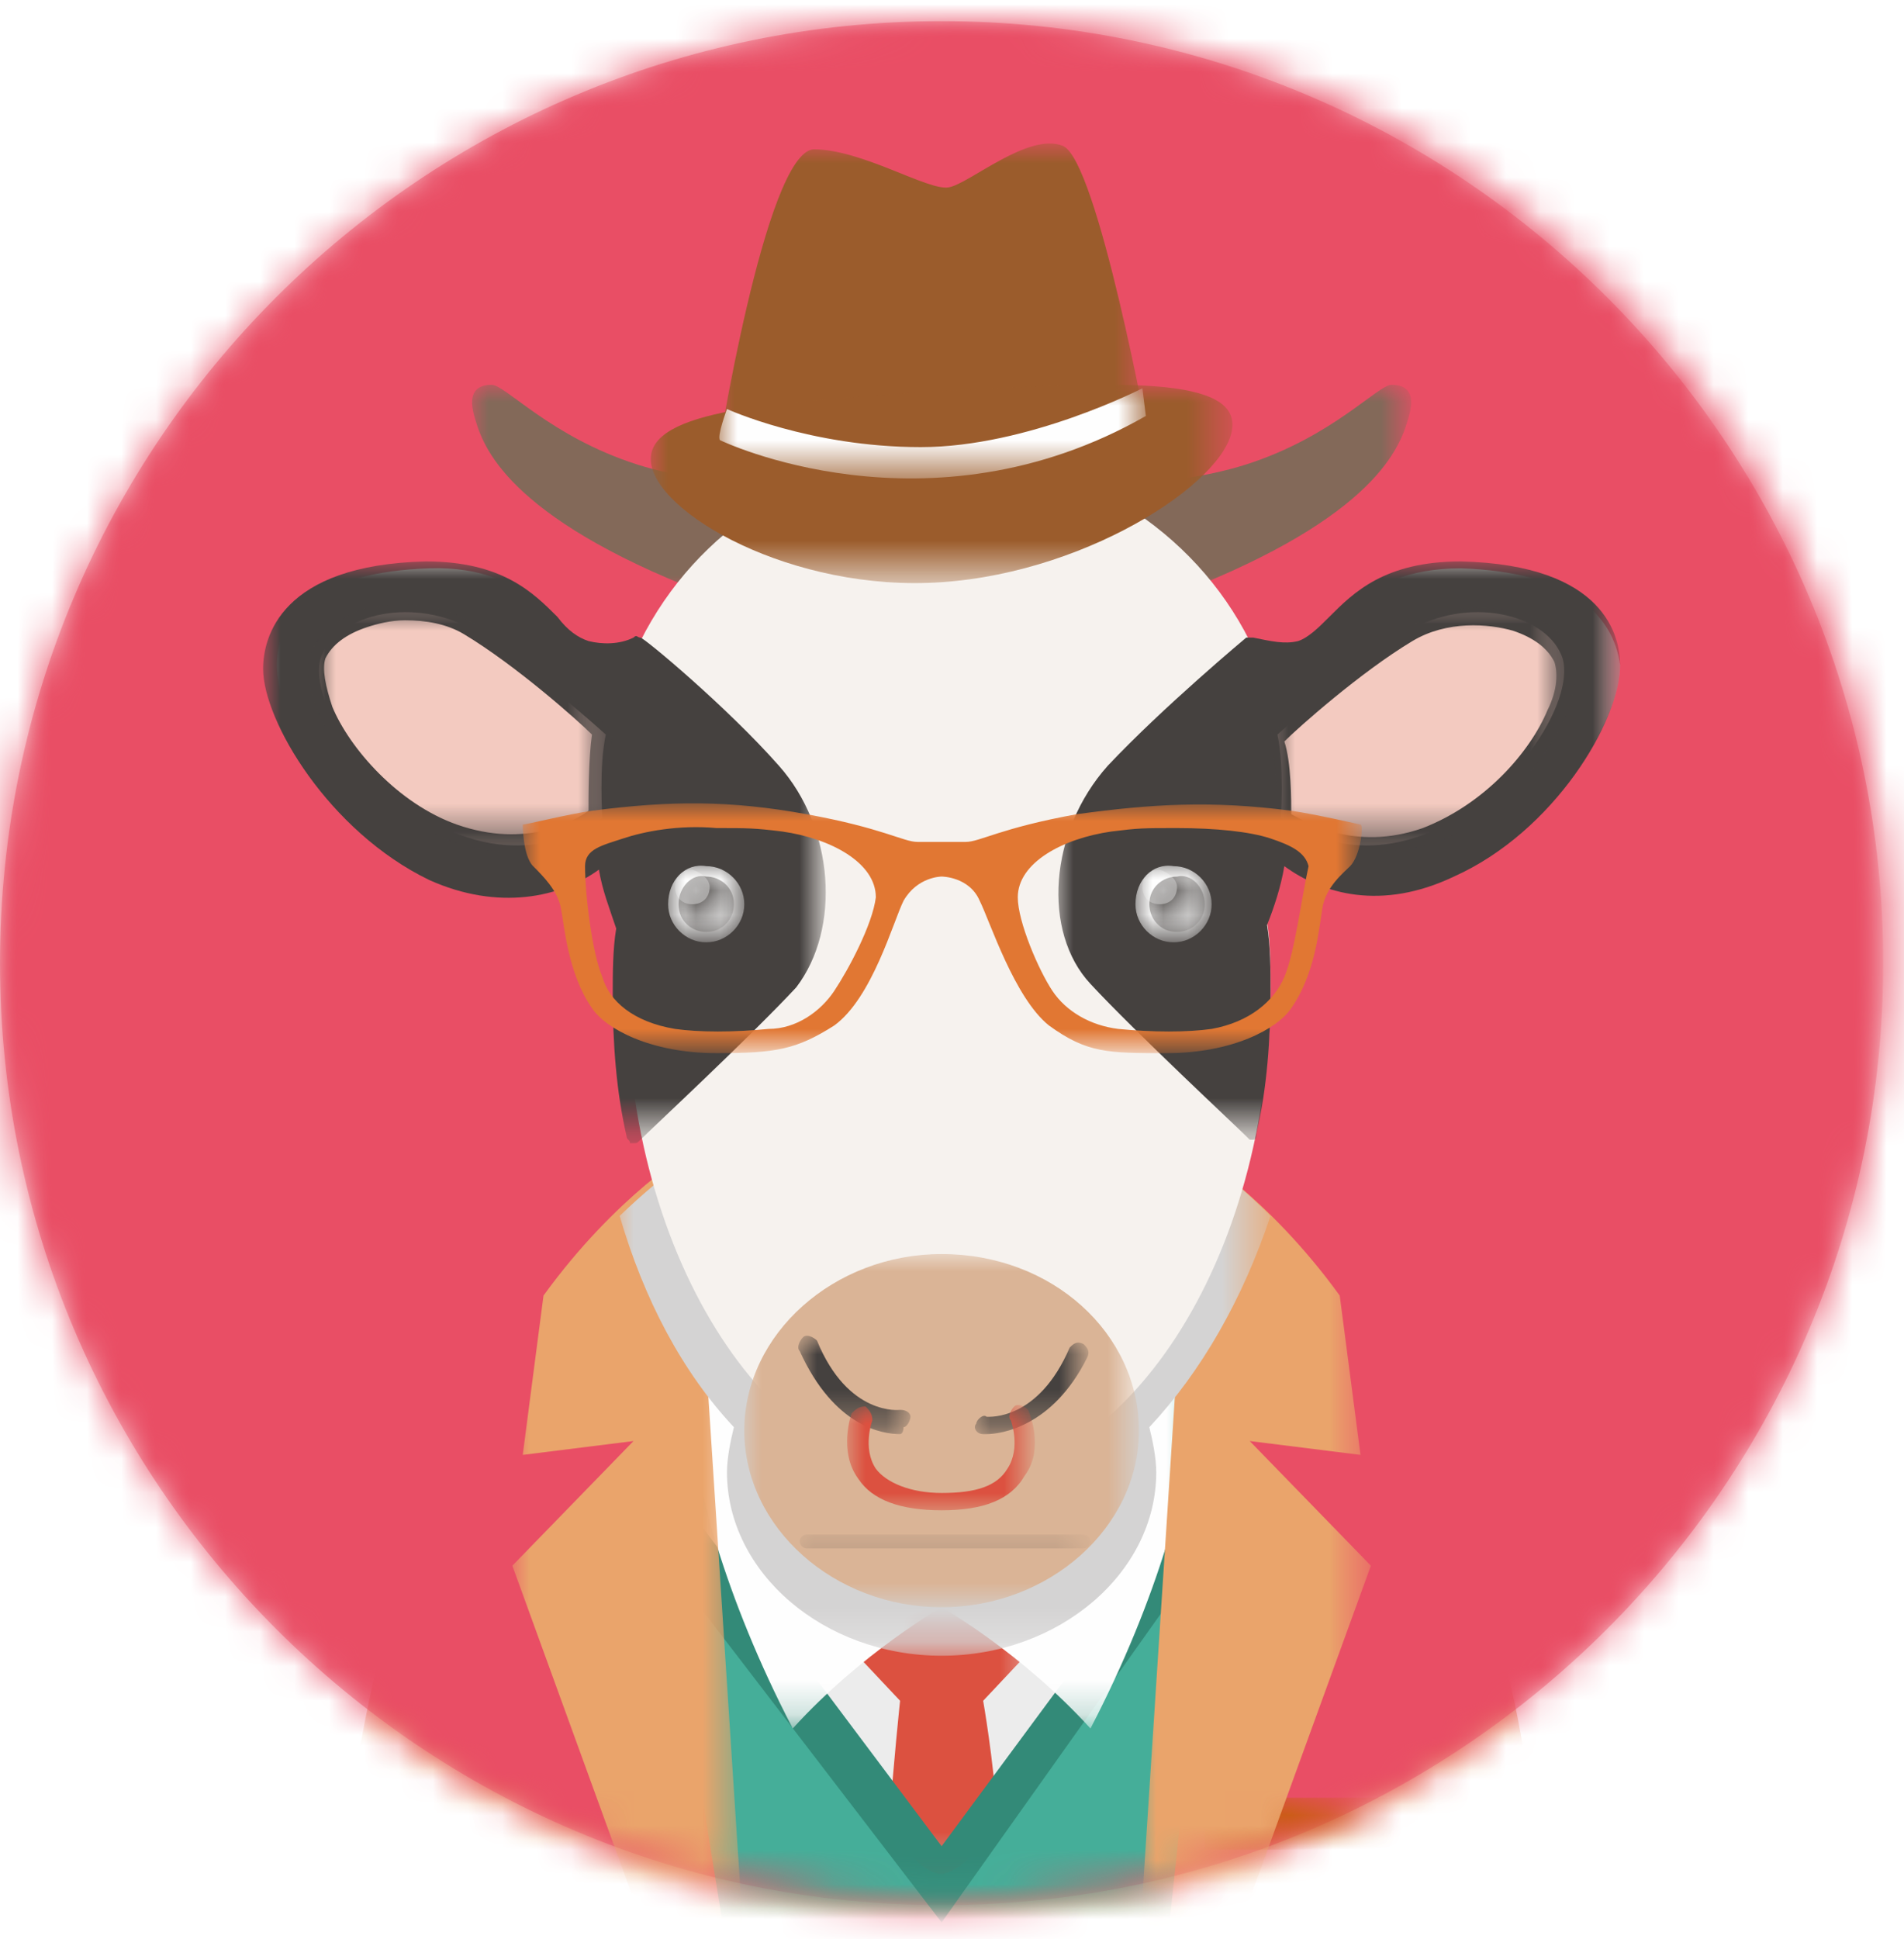 <?xml version="1.0" encoding="utf-8"?>
<!-- Generator: Adobe Illustrator 26.0.1, SVG Export Plug-In . SVG Version: 6.00 Build 0)  -->
<svg version="1.1" id="Layer_1" xmlns="http://www.w3.org/2000/svg" xmlns:xlink="http://www.w3.org/1999/xlink" x="0px" y="0px"
	 viewBox="0 0 55 56" style="enable-background:new 0 0 55 56;" xml:space="preserve">
<style type="text/css">
	.st0{filter:url(#Adobe_OpacityMaskFilter);}
	.st1{fill-rule:evenodd;clip-rule:evenodd;fill:#FFFFFF;}
	.st2{mask:url(#mask-2_00000154395457191204528850000014495009158795879593_);fill-rule:evenodd;clip-rule:evenodd;fill:#E17733;}
	.st3{filter:url(#Adobe_OpacityMaskFilter_00000170239419900776930230000008540991950934594437_);}
	.st4{mask:url(#mask-4_00000170258272705635997520000018102132073046628762_);fill-rule:evenodd;clip-rule:evenodd;fill:#E94E65;}
	.st5{filter:url(#Adobe_OpacityMaskFilter_00000149366196919313804280000004132720884201966269_);}
	.st6{mask:url(#mask-8_00000070092894655487591400000008520686392648236189_);fill-rule:evenodd;clip-rule:evenodd;fill:#E94E65;}
	.st7{filter:url(#Adobe_OpacityMaskFilter_00000176748965230305340330000012015263500177644212_);}
	.st8{mask:url(#mask-10_00000083051304048703386390000011746174564618116253_);fill-rule:evenodd;clip-rule:evenodd;fill:#CB5C17;}
	.st9{filter:url(#Adobe_OpacityMaskFilter_00000110454728464270362960000001646810834386521474_);}
	.st10{mask:url(#mask-10_00000071536054377121989470000013977341731685161911_);fill-rule:evenodd;clip-rule:evenodd;fill:#45AE99;}
	.st11{filter:url(#Adobe_OpacityMaskFilter_00000049206570967746738710000003936773297033654713_);}
	.st12{mask:url(#mask-10_00000160152199815344053150000005577045872914703799_);fill-rule:evenodd;clip-rule:evenodd;fill:#ECECEC;}
	.st13{filter:url(#Adobe_OpacityMaskFilter_00000058560459333358073000000005734375229263687814_);}
	.st14{mask:url(#mask-10_00000051356925784841811970000001283129756926490035_);fill-rule:evenodd;clip-rule:evenodd;fill:#DC5140;}
	.st15{filter:url(#Adobe_OpacityMaskFilter_00000167354880900050611930000009064926455410126737_);}
	.st16{mask:url(#mask-10_00000145745337645754110860000012099389511644006563_);fill-rule:evenodd;clip-rule:evenodd;fill:#338A78;}
	.st17{filter:url(#Adobe_OpacityMaskFilter_00000071556013839326586150000011572618889377456042_);}
	.st18{mask:url(#mask-10_00000125601692180564219670000011201930333242143659_);fill-rule:evenodd;clip-rule:evenodd;fill:#FEFEFE;}
	.st19{filter:url(#Adobe_OpacityMaskFilter_00000097469882394864407420000017547996219164212913_);}
	.st20{mask:url(#mask-10_00000139975713390003783230000001647605170338765486_);fill-rule:evenodd;clip-rule:evenodd;fill:#FEFEFE;}
	.st21{filter:url(#Adobe_OpacityMaskFilter_00000139285051243996147390000007043400322583577739_);}
	.st22{mask:url(#mask-10_00000127021718444363641140000018075545278138653331_);fill-rule:evenodd;clip-rule:evenodd;fill:#EAA46B;}
	.st23{filter:url(#Adobe_OpacityMaskFilter_00000003784851836603649630000006643968502182972595_);}
	.st24{mask:url(#mask-10_00000000928098635149507940000016777673033775720099_);fill-rule:evenodd;clip-rule:evenodd;fill:#EAA46B;}
	.st25{filter:url(#Adobe_OpacityMaskFilter_00000173153396940729354500000003864651300158555019_);}
	.st26{mask:url(#mask-10_00000182491748716132568110000015047953884076596621_);fill-rule:evenodd;clip-rule:evenodd;fill:#D4D3D3;}
	.st27{filter:url(#Adobe_OpacityMaskFilter_00000115472701760789908560000017887220960144473732_);}
	.st28{mask:url(#mask-10_00000089565129881034162570000010037267489376268691_);fill-rule:evenodd;clip-rule:evenodd;fill:#836959;}
	.st29{filter:url(#Adobe_OpacityMaskFilter_00000068655633097551444630000017543840265637159841_);}
	.st30{mask:url(#mask-10_00000098915263324596340500000012912785514215842193_);fill-rule:evenodd;clip-rule:evenodd;fill:#836959;}
	.st31{filter:url(#Adobe_OpacityMaskFilter_00000098210513954251019420000007426184649427463343_);}
	.st32{mask:url(#mask-10_00000029727144955800659940000010526005195116774042_);fill-rule:evenodd;clip-rule:evenodd;fill:#F6F2EE;}
	.st33{filter:url(#Adobe_OpacityMaskFilter_00000114772832813102608480000004197330182296471229_);}
	.st34{mask:url(#mask-10_00000089558392355468959520000017561528489682530735_);fill-rule:evenodd;clip-rule:evenodd;fill:#DAB496;}
	.st35{filter:url(#Adobe_OpacityMaskFilter_00000094579122692495249410000011770795059245671049_);}
	.st36{mask:url(#mask-10_00000109743249043871728490000013745486900323542191_);fill-rule:evenodd;clip-rule:evenodd;fill:#45413F;}
	.st37{filter:url(#Adobe_OpacityMaskFilter_00000129905728172743557420000002497806082102002841_);}
	.st38{mask:url(#mask-10_00000103260470399938336450000008557331738132123571_);fill-rule:evenodd;clip-rule:evenodd;fill:#45413F;}
	.st39{filter:url(#Adobe_OpacityMaskFilter_00000090986481778559356870000005749028661028296359_);}
	.st40{mask:url(#mask-10_00000064324348092901517790000016599731751185685921_);fill-rule:evenodd;clip-rule:evenodd;fill:#45413F;}
	.st41{filter:url(#Adobe_OpacityMaskFilter_00000070108765908661448730000007221438804751044248_);}
	.st42{mask:url(#mask-10_00000061432792785896022760000007557094480462550680_);fill-rule:evenodd;clip-rule:evenodd;fill:#45413F;}
	.st43{filter:url(#Adobe_OpacityMaskFilter_00000051348787027187135870000013922326765183683505_);}
	.st44{mask:url(#mask-10_00000012463376875963881270000001804911080152127618_);fill-rule:evenodd;clip-rule:evenodd;fill:#45413F;}
	.st45{filter:url(#Adobe_OpacityMaskFilter_00000059274704644479647460000001335261546096792707_);}
	.st46{mask:url(#mask-10_00000149368249211426250080000017130057186876965273_);fill-rule:evenodd;clip-rule:evenodd;fill:#F3CAC0;}
	.st47{filter:url(#Adobe_OpacityMaskFilter_00000099646452563128550740000004015605472038108308_);}
	.st48{mask:url(#mask-10_00000101815449399568602960000009486274830044202686_);fill-rule:evenodd;clip-rule:evenodd;fill:#45413F;}
	.st49{filter:url(#Adobe_OpacityMaskFilter_00000091717582224651806790000005650451377084006288_);}
	.st50{mask:url(#mask-10_00000140711739347790310480000009729343458621263506_);fill-rule:evenodd;clip-rule:evenodd;fill:#FEFEFE;}
	.st51{filter:url(#Adobe_OpacityMaskFilter_00000121261981818830019630000002383368680125684146_);}
	.st52{mask:url(#mask-10_00000092430625367032016380000000639141000530656163_);fill-rule:evenodd;clip-rule:evenodd;fill:#45413F;}
	.st53{filter:url(#Adobe_OpacityMaskFilter_00000098193043992687103500000007896930844357750703_);}
	.st54{mask:url(#mask-10_00000109735837902886915180000002597746379980867749_);fill-rule:evenodd;clip-rule:evenodd;fill:#FEFEFE;}
	.st55{filter:url(#Adobe_OpacityMaskFilter_00000179618818143775165730000003552345723889763231_);}
	.st56{mask:url(#mask-10_00000135676429643172631570000009175059669620908172_);fill-rule:evenodd;clip-rule:evenodd;fill:#FEFEFE;}
	.st57{filter:url(#Adobe_OpacityMaskFilter_00000130631349235156097820000013402932040253149318_);}
	.st58{mask:url(#mask-10_00000153683348606890677490000004540843197803951752_);fill-rule:evenodd;clip-rule:evenodd;fill:#45413F;}
	.st59{filter:url(#Adobe_OpacityMaskFilter_00000111884550094826281730000009046858924060722108_);}
	.st60{mask:url(#mask-10_00000004535734602296567380000001438700521431148720_);fill-rule:evenodd;clip-rule:evenodd;fill:#FEFEFE;}
	.st61{filter:url(#Adobe_OpacityMaskFilter_00000155841294705022306670000017520189325674723511_);}
	.st62{mask:url(#mask-10_00000091005415234490890510000011410787237139825563_);fill-rule:evenodd;clip-rule:evenodd;fill:#F3CAC0;}
	.st63{filter:url(#Adobe_OpacityMaskFilter_00000141425248522451620630000001679003672984794250_);}
	.st64{mask:url(#mask-10_00000174567840273136148490000012824650307070163597_);fill-rule:evenodd;clip-rule:evenodd;fill:#45413F;}
	.st65{filter:url(#Adobe_OpacityMaskFilter_00000128466456394215938140000013263092174667130524_);}
	.st66{mask:url(#mask-10_00000045616071888429910810000002460682759290067378_);fill-rule:evenodd;clip-rule:evenodd;fill:#DC5140;}
	.st67{filter:url(#Adobe_OpacityMaskFilter_00000025423275837290697590000018356117671077441922_);}
	.st68{mask:url(#mask-10_00000001651818184001590640000001983732857048277665_);fill-rule:evenodd;clip-rule:evenodd;fill:#E17733;}
	.st69{filter:url(#Adobe_OpacityMaskFilter_00000176729166834101370010000013742472637787367852_);}
	.st70{mask:url(#mask-10_00000061468654715016626210000014832211617174941102_);fill-rule:evenodd;clip-rule:evenodd;fill:#9B5C2C;}
	.st71{filter:url(#Adobe_OpacityMaskFilter_00000151527568082297018530000010889006535525417885_);}
	.st72{mask:url(#mask-10_00000031917826465757528930000015874438884996960159_);fill-rule:evenodd;clip-rule:evenodd;fill:#9B5C2C;}
	.st73{filter:url(#Adobe_OpacityMaskFilter_00000009556602391282952490000014106339475434001312_);}
	.st74{mask:url(#mask-10_00000162346666903845989420000001771630882013926819_);fill-rule:evenodd;clip-rule:evenodd;fill:#FEFEFE;}
</style>
<g id="Page-1">
	<g id="Dimbabet-Profile-Menu---Account-setting-1.02" transform="translate(-493, -523)">
		<g id="avatars" transform="translate(493, 332)">
			<g id="Group-1351" transform="translate(0, 42)">
				<g id="cow" transform="translate(0, 149.611)">
					<g id="Group-1086">
						<g id="Clip-1085">
						</g>
						<defs>
							<filter id="Adobe_OpacityMaskFilter" filterUnits="userSpaceOnUse" x="10" y="30.3" width="34.3" height="25.5">
								<feColorMatrix  type="matrix" values="1 0 0 0 0  0 1 0 0 0  0 0 1 0 0  0 0 0 1 0"/>
							</filter>
						</defs>
						
							<mask maskUnits="userSpaceOnUse" x="10" y="30.3" width="34.3" height="25.5" id="mask-2_00000154395457191204528850000014495009158795879593_">
							<g class="st0">
								<path id="path-1_00000033367250017810856280000009521352627767791519_" class="st1" d="M27.2,0C12.2,0,0,12.2,0,27.2l0,0
									c0,11,6.6,20.9,16.8,25.1l0,0c10.2,4.2,21.9,1.9,29.6-5.9l0,0c7.8-7.8,10.1-19.5,5.9-29.6l0,0C48.1,6.6,38.2,0,27.2,0
									L27.2,0C27.2,0,27.2,0,27.2,0"/>
							</g>
						</mask>
						<path id="Fill-1084" class="st2" d="M27.2,30.3C16.3,30.3,10,44.6,10,54.4c0,0,4.4,1.4,17.2,1.4s17.2-1.4,17.2-1.4
							C44.4,44.6,38.1,30.3,27.2,30.3"/>
					</g>
					<g id="Group-7">
						<g id="Group-1077" transform="translate(-0, -0)">
							<g id="Clip-1076">
							</g>
							<defs>
								
									<filter id="Adobe_OpacityMaskFilter_00000037650452734563355200000010770340564003678648_" filterUnits="userSpaceOnUse" x="0" y="0" width="54.4" height="54.4">
									<feColorMatrix  type="matrix" values="1 0 0 0 0  0 1 0 0 0  0 0 1 0 0  0 0 0 1 0"/>
								</filter>
							</defs>
							
								<mask maskUnits="userSpaceOnUse" x="0" y="0" width="54.4" height="54.4" id="mask-4_00000170258272705635997520000018102132073046628762_">
								<g style="filter:url(#Adobe_OpacityMaskFilter_00000037650452734563355200000010770340564003678648_);">
									<path id="path-3_00000175317011204332914420000005206029038847960733_" class="st1" d="M27.2,0C12.2,0,0,12.2,0,27.2l0,0
										c0,11,6.6,20.9,16.8,25.1l0,0c10.2,4.2,21.9,1.9,29.6-5.9l0,0c7.8-7.8,10.1-19.5,5.9-29.6l0,0C48.1,6.6,38.2,0,27.2,0
										L27.2,0C27.2,0,27.2,0,27.2,0"/>
								</g>
							</mask>
							<path id="Fill-1075" class="st4" d="M27.2,0c15,0,27.2,12.2,27.2,27.2S42.2,54.4,27.2,54.4S0,42.2,0,27.2
								C0,12.2,12.2,0,27.2,0"/>
						</g>
						<g id="Group-1083" transform="translate(0, 0)">
							<g id="Clip-1082">
							</g>
							<defs>
								
									<filter id="Adobe_OpacityMaskFilter_00000068651756924073419670000001892096560874104736_" filterUnits="userSpaceOnUse" x="-1" y="-1" width="56.4" height="56.4">
									<feColorMatrix  type="matrix" values="1 0 0 0 0  0 1 0 0 0  0 0 1 0 0  0 0 0 1 0"/>
								</filter>
							</defs>
							
								<mask maskUnits="userSpaceOnUse" x="-1" y="-1" width="56.4" height="56.4" id="mask-8_00000070092894655487591400000008520686392648236189_">
								<g style="filter:url(#Adobe_OpacityMaskFilter_00000068651756924073419670000001892096560874104736_);">
									<path id="path-7_00000113339424644293815790000017166208154339081859_" class="st1" d="M0,27.2c0,0.4,0,0.8,0,1.1l0,0
										c0,0,0,0,0,0l0,0c0,0,0,0,0,0l0,0c0.3,6.3,2.7,12.1,6.7,16.7l0,0c1.1,1.3,2.4,2.5,3.8,3.6l0,0c1.9,1.5,4,2.7,6.3,3.7l0,0
										c2.9,1.2,6,1.9,9,2l0,0c0.5,0,0.9,0,1.4,0l0,0c0.2,0,0.5,0,0.7,0l0,0c6.8-0.2,13.5-2.9,18.6-8l0,0c5-5,7.7-11.5,8-18.3l0,0
										c0-0.3,0-0.6,0-0.9l0,0c0-0.6,0-1.1,0-1.6l0,0c-0.2-3-0.8-5.9-2-8.8l0,0c-0.9-2.3-2.2-4.4-3.6-6.3l0,0c0,0,0,0,0,0l0,0
										c0,0,0,0,0,0l0,0c-1.1-1.4-2.3-2.7-3.7-3.9l0,0c0,0,0,0,0,0l0,0c0,0,0,0,0,0l0,0c-4.4-3.8-10-6.1-16-6.5l0,0
										C28.4,0,27.8,0,27.2,0l0,0C12.2,0,0,12.2,0,27.2L0,27.2z"/>
								</g>
							</mask>
							<polygon id="Fill-1081" class="st6" points="-1,55.4 55.4,55.4 55.4,-1 -1,-1 							"/>
						</g>
					</g>
					<g id="Clip-1088">
					</g>
					<defs>
						
							<filter id="Adobe_OpacityMaskFilter_00000087385892813509155580000000385015448914236555_" filterUnits="userSpaceOnUse" x="34.8" y="51.3" width="5.6" height="1.5">
							<feColorMatrix  type="matrix" values="1 0 0 0 0  0 1 0 0 0  0 0 1 0 0  0 0 0 1 0"/>
						</filter>
					</defs>
					
						<mask maskUnits="userSpaceOnUse" x="34.8" y="51.3" width="5.6" height="1.5" id="mask-10_00000083051304048703386390000011746174564618116253_">
						<g style="filter:url(#Adobe_OpacityMaskFilter_00000087385892813509155580000000385015448914236555_);">
							<path id="path-9_00000075161135084113770030000012290508898166448526_" class="st1" d="M27.2,0C12.2,0,0,12.2,0,27.2l0,0
								c0,11,6.6,20.9,16.8,25.1l0,0c10.2,4.2,21.9,1.9,29.6-5.9l0,0c7.8-7.8,10.1-19.5,5.9-29.6l0,0C48.1,6.6,38.2,0,27.2,0L27.2,0
								C27.2,0,27.2,0,27.2,0L27.2,0z"/>
						</g>
					</mask>
					<polygon id="Fill-1087" class="st8" points="34.8,52.8 40.4,52.8 40.4,51.3 34.8,51.3 					"/>
					<defs>
						
							<filter id="Adobe_OpacityMaskFilter_00000061473316291442537940000003365586379646621348_" filterUnits="userSpaceOnUse" x="17.6" y="30.3" width="18.4" height="25.5">
							<feColorMatrix  type="matrix" values="1 0 0 0 0  0 1 0 0 0  0 0 1 0 0  0 0 0 1 0"/>
						</filter>
					</defs>
					
						<mask maskUnits="userSpaceOnUse" x="17.6" y="30.3" width="18.4" height="25.5" id="mask-10_00000071536054377121989470000013977341731685161911_">
						<g style="filter:url(#Adobe_OpacityMaskFilter_00000061473316291442537940000003365586379646621348_);">
							<path id="path-9_00000124138477654120535250000017948400348916027806_" class="st1" d="M27.2,0C12.2,0,0,12.2,0,27.2l0,0
								c0,11,6.6,20.9,16.8,25.1l0,0c10.2,4.2,21.9,1.9,29.6-5.9l0,0c7.8-7.8,10.1-19.5,5.9-29.6l0,0C48.1,6.6,38.2,0,27.2,0L27.2,0
								C27.2,0,27.2,0,27.2,0L27.2,0z"/>
						</g>
					</mask>
					<path id="Fill-1089" class="st10" d="M36,33.9l-2.3,21.8c-1.9,0.1-4,0.1-6.5,0.1c-2.3,0-4.4,0-6.2-0.1l-3.4-21
						c2.6-2.7,5.8-4.4,9.6-4.4C30.6,30.3,33.5,31.7,36,33.9"/>
					<defs>
						
							<filter id="Adobe_OpacityMaskFilter_00000096019036561780367040000016656279548747796377_" filterUnits="userSpaceOnUse" x="18.9" y="42.7" width="16.7" height="10">
							<feColorMatrix  type="matrix" values="1 0 0 0 0  0 1 0 0 0  0 0 1 0 0  0 0 0 1 0"/>
						</filter>
					</defs>
					
						<mask maskUnits="userSpaceOnUse" x="18.9" y="42.7" width="16.7" height="10" id="mask-10_00000160152199815344053150000005577045872914703799_">
						<g style="filter:url(#Adobe_OpacityMaskFilter_00000096019036561780367040000016656279548747796377_);">
							<path id="path-9_00000029003875256554953190000014122905211916937140_" class="st1" d="M27.2,0C12.2,0,0,12.2,0,27.2l0,0
								c0,11,6.6,20.9,16.8,25.1l0,0c10.2,4.2,21.9,1.9,29.6-5.9l0,0c7.8-7.8,10.1-19.5,5.9-29.6l0,0C48.1,6.6,38.2,0,27.2,0L27.2,0
								C27.2,0,27.2,0,27.2,0L27.2,0z"/>
						</g>
					</mask>
					<polygon id="Fill-1090" class="st12" points="27.2,52.7 18.9,42.7 35.6,42.7 					"/>
					<defs>
						
							<filter id="Adobe_OpacityMaskFilter_00000171703248744659692090000005183261953180674957_" filterUnits="userSpaceOnUse" x="24.4" y="45.8" width="5.7" height="7.7">
							<feColorMatrix  type="matrix" values="1 0 0 0 0  0 1 0 0 0  0 0 1 0 0  0 0 0 1 0"/>
						</filter>
					</defs>
					
						<mask maskUnits="userSpaceOnUse" x="24.4" y="45.8" width="5.7" height="7.7" id="mask-10_00000051356925784841811970000001283129756926490035_">
						<g style="filter:url(#Adobe_OpacityMaskFilter_00000171703248744659692090000005183261953180674957_);">
							<path id="path-9_00000062902793407842155330000003226821465629221006_" class="st1" d="M27.2,0C12.2,0,0,12.2,0,27.2l0,0
								c0,11,6.6,20.9,16.8,25.1l0,0c10.2,4.2,21.9,1.9,29.6-5.9l0,0c7.8-7.8,10.1-19.5,5.9-29.6l0,0C48.1,6.6,38.2,0,27.2,0L27.2,0
								C27.2,0,27.2,0,27.2,0L27.2,0z"/>
						</g>
					</mask>
					<path id="Fill-1091" class="st14" d="M25.7,51.9c0.1-1.5,0.3-3.4,0.3-3.4l-1.6-1.7l2.7-1.1l0.1,0l0.1,0l2.7,1.1l-1.6,1.7
						c0,0,0.3,1.7,0.4,3.3c0,0.2-0.8,1.6-1.6,1.7C26.5,53.5,25.7,52.1,25.7,51.9"/>
					<defs>
						
							<filter id="Adobe_OpacityMaskFilter_00000072971014438019138850000005597832904543453869_" filterUnits="userSpaceOnUse" x="19.3" y="43.5" width="15.5" height="11.4">
							<feColorMatrix  type="matrix" values="1 0 0 0 0  0 1 0 0 0  0 0 1 0 0  0 0 0 1 0"/>
						</filter>
					</defs>
					
						<mask maskUnits="userSpaceOnUse" x="19.3" y="43.5" width="15.5" height="11.4" id="mask-10_00000145745337645754110860000012099389511644006563_">
						<g style="filter:url(#Adobe_OpacityMaskFilter_00000072971014438019138850000005597832904543453869_);">
							<path id="path-9_00000062913024443371771000000015941422830124060603_" class="st1" d="M27.2,0C12.2,0,0,12.2,0,27.2l0,0
								c0,11,6.6,20.9,16.8,25.1l0,0c10.2,4.2,21.9,1.9,29.6-5.9l0,0c7.8-7.8,10.1-19.5,5.9-29.6l0,0C48.1,6.6,38.2,0,27.2,0L27.2,0
								C27.2,0,27.2,0,27.2,0L27.2,0z"/>
						</g>
					</mask>
					<polygon id="Fill-1092" class="st16" points="20.3,43.5 27.2,52.7 34,43.5 34.8,44.2 27.2,54.9 19.3,44.6 					"/>
					<defs>
						
							<filter id="Adobe_OpacityMaskFilter_00000041256135369586691370000015121936231016826535_" filterUnits="userSpaceOnUse" x="27.2" y="36.4" width="7.6" height="12.9">
							<feColorMatrix  type="matrix" values="1 0 0 0 0  0 1 0 0 0  0 0 1 0 0  0 0 0 1 0"/>
						</filter>
					</defs>
					
						<mask maskUnits="userSpaceOnUse" x="27.2" y="36.4" width="7.6" height="12.9" id="mask-10_00000125601692180564219670000011201930333242143659_">
						<g style="filter:url(#Adobe_OpacityMaskFilter_00000041256135369586691370000015121936231016826535_);">
							<path id="path-9_00000010285997863467862550000017926818930120280194_" class="st1" d="M27.2,0C12.2,0,0,12.2,0,27.2l0,0
								c0,11,6.6,20.9,16.8,25.1l0,0c10.2,4.2,21.9,1.9,29.6-5.9l0,0c7.8-7.8,10.1-19.5,5.9-29.6l0,0C48.1,6.6,38.2,0,27.2,0L27.2,0
								C27.2,0,27.2,0,27.2,0L27.2,0z"/>
						</g>
					</mask>
					<path id="Fill-1093" class="st18" d="M31.9,37.4c0,0-1.5,6.8-4.7,8.4c0,0,2.3,1.3,4.3,3.5c4-7.7,3.2-12.9,3.2-12.9
						S32.9,38.3,31.9,37.4"/>
					<defs>
						
							<filter id="Adobe_OpacityMaskFilter_00000079451427580024451410000010334045267285391536_" filterUnits="userSpaceOnUse" x="19.6" y="36.4" width="7.6" height="12.9">
							<feColorMatrix  type="matrix" values="1 0 0 0 0  0 1 0 0 0  0 0 1 0 0  0 0 0 1 0"/>
						</filter>
					</defs>
					
						<mask maskUnits="userSpaceOnUse" x="19.6" y="36.4" width="7.6" height="12.9" id="mask-10_00000139975713390003783230000001647605170338765486_">
						<g style="filter:url(#Adobe_OpacityMaskFilter_00000079451427580024451410000010334045267285391536_);">
							<path id="path-9_00000179635531375691477430000013466051361052332674_" class="st1" d="M27.2,0C12.2,0,0,12.2,0,27.2l0,0
								c0,11,6.6,20.9,16.8,25.1l0,0c10.2,4.2,21.9,1.9,29.6-5.9l0,0c7.8-7.8,10.1-19.5,5.9-29.6l0,0C48.1,6.6,38.2,0,27.2,0L27.2,0
								C27.2,0,27.2,0,27.2,0L27.2,0z"/>
						</g>
					</mask>
					<path id="Fill-1094" class="st20" d="M22.5,37.4c0,0,1.5,6.8,4.7,8.4c0,0-2.3,1.3-4.3,3.5c-4-7.7-3.2-12.9-3.2-12.9
						S21.5,38.3,22.5,37.4"/>
					<defs>
						
							<filter id="Adobe_OpacityMaskFilter_00000111896826292443088780000010895326180130484376_" filterUnits="userSpaceOnUse" x="32.9" y="32.6" width="6.7" height="23.1">
							<feColorMatrix  type="matrix" values="1 0 0 0 0  0 1 0 0 0  0 0 1 0 0  0 0 0 1 0"/>
						</filter>
					</defs>
					
						<mask maskUnits="userSpaceOnUse" x="32.9" y="32.6" width="6.7" height="23.1" id="mask-10_00000127021718444363641140000018075545278138653331_">
						<g style="filter:url(#Adobe_OpacityMaskFilter_00000111896826292443088780000010895326180130484376_);">
							<path id="path-9_00000078733213686100112540000009907001016598639779_" class="st1" d="M27.2,0C12.2,0,0,12.2,0,27.2l0,0
								c0,11,6.6,20.9,16.8,25.1l0,0c10.2,4.2,21.9,1.9,29.6-5.9l0,0c7.8-7.8,10.1-19.5,5.9-29.6l0,0C48.1,6.6,38.2,0,27.2,0L27.2,0
								C27.2,0,27.2,0,27.2,0L27.2,0z"/>
						</g>
					</mask>
					<path id="Fill-1095" class="st22" d="M35.6,55.6c-0.9,0.1-0.9,0.1-2.7,0.1l1.5-23.1c0,0,2.2,1.3,4.3,4.2l0.6,4.6L36.1,41
						l3.5,3.6L35.6,55.6z"/>
					<defs>
						
							<filter id="Adobe_OpacityMaskFilter_00000126308916241326840740000017175208574765114003_" filterUnits="userSpaceOnUse" x="14.8" y="32.6" width="6.7" height="23.1">
							<feColorMatrix  type="matrix" values="1 0 0 0 0  0 1 0 0 0  0 0 1 0 0  0 0 0 1 0"/>
						</filter>
					</defs>
					
						<mask maskUnits="userSpaceOnUse" x="14.8" y="32.6" width="6.7" height="23.1" id="mask-10_00000000928098635149507940000016777673033775720099_">
						<g style="filter:url(#Adobe_OpacityMaskFilter_00000126308916241326840740000017175208574765114003_);">
							<path id="path-9_00000010306132606321319920000012615351287970913700_" class="st1" d="M27.2,0C12.2,0,0,12.2,0,27.2l0,0
								c0,11,6.6,20.9,16.8,25.1l0,0c10.2,4.2,21.9,1.9,29.6-5.9l0,0c7.8-7.8,10.1-19.5,5.9-29.6l0,0C48.1,6.6,38.2,0,27.2,0L27.2,0
								C27.2,0,27.2,0,27.2,0L27.2,0z"/>
						</g>
					</mask>
					<path id="Fill-1096" class="st24" d="M18.8,55.6c0.9,0.1,0.9,0.1,2.7,0.1L20,32.6c0,0-2.2,1.3-4.3,4.2l-0.6,4.6l3.2-0.4
						l-3.5,3.6L18.8,55.6z"/>
					<defs>
						
							<filter id="Adobe_OpacityMaskFilter_00000139281215824752057450000001205382289657713025_" filterUnits="userSpaceOnUse" x="17.8" y="30.3" width="18.7" height="16.9">
							<feColorMatrix  type="matrix" values="1 0 0 0 0  0 1 0 0 0  0 0 1 0 0  0 0 0 1 0"/>
						</filter>
					</defs>
					
						<mask maskUnits="userSpaceOnUse" x="17.8" y="30.3" width="18.7" height="16.9" id="mask-10_00000182491748716132568110000015047953884076596621_">
						<g style="filter:url(#Adobe_OpacityMaskFilter_00000139281215824752057450000001205382289657713025_);">
							<path id="path-9_00000173852450085478328910000017893084879748093876_" class="st1" d="M27.2,0C12.2,0,0,12.2,0,27.2l0,0
								c0,11,6.6,20.9,16.8,25.1l0,0c10.2,4.2,21.9,1.9,29.6-5.9l0,0c7.8-7.8,10.1-19.5,5.9-29.6l0,0C48.1,6.6,38.2,0,27.2,0L27.2,0
								C27.2,0,27.2,0,27.2,0L27.2,0z"/>
						</g>
					</mask>
					<path id="Fill-1097" class="st26" d="M33.2,40.6c0.1,0.4,0.2,0.9,0.2,1.3c0,2.9-2.8,5.3-6.2,5.3S21,44.8,21,41.9
						c0-0.4,0.1-0.9,0.2-1.3c-1.5-1.6-2.6-3.7-3.3-6.1c2.6-2.5,5.7-4.2,9.4-4.2s6.8,1.6,9.4,4.2C35.9,36.9,34.7,39,33.2,40.6"/>
					<defs>
						
							<filter id="Adobe_OpacityMaskFilter_00000007420034694294226540000008568940557315900069_" filterUnits="userSpaceOnUse" x="30.4" y="10.5" width="10.4" height="6.3">
							<feColorMatrix  type="matrix" values="1 0 0 0 0  0 1 0 0 0  0 0 1 0 0  0 0 0 1 0"/>
						</filter>
					</defs>
					
						<mask maskUnits="userSpaceOnUse" x="30.4" y="10.5" width="10.4" height="6.3" id="mask-10_00000089565129881034162570000010037267489376268691_">
						<g style="filter:url(#Adobe_OpacityMaskFilter_00000007420034694294226540000008568940557315900069_);">
							<path id="path-9_00000075848292901005202430000002610393473413565605_" class="st1" d="M27.2,0C12.2,0,0,12.2,0,27.2l0,0
								c0,11,6.6,20.9,16.8,25.1l0,0c10.2,4.2,21.9,1.9,29.6-5.9l0,0c7.8-7.8,10.1-19.5,5.9-29.6l0,0C48.1,6.6,38.2,0,27.2,0L27.2,0
								C27.2,0,27.2,0,27.2,0L27.2,0z"/>
						</g>
					</mask>
					<path id="Fill-1098" class="st28" d="M30.5,13.3c0,0,3,0.3,5.5-0.5c2.5-0.8,3.8-2.3,4.2-2.3s0.7,0.2,0.5,0.9
						c-0.2,0.7-0.7,2.7-6.1,4.9S30.5,13.3,30.5,13.3"/>
					<defs>
						
							<filter id="Adobe_OpacityMaskFilter_00000060712544222022179030000008880886916544247218_" filterUnits="userSpaceOnUse" x="13.6" y="10.5" width="10.4" height="6.3">
							<feColorMatrix  type="matrix" values="1 0 0 0 0  0 1 0 0 0  0 0 1 0 0  0 0 0 1 0"/>
						</filter>
					</defs>
					
						<mask maskUnits="userSpaceOnUse" x="13.6" y="10.5" width="10.4" height="6.3" id="mask-10_00000098915263324596340500000012912785514215842193_">
						<g style="filter:url(#Adobe_OpacityMaskFilter_00000060712544222022179030000008880886916544247218_);">
							<path id="path-9_00000034071565490209616790000005620317375093516474_" class="st1" d="M27.2,0C12.2,0,0,12.2,0,27.2l0,0
								c0,11,6.6,20.9,16.8,25.1l0,0c10.2,4.2,21.9,1.9,29.6-5.9l0,0c7.8-7.8,10.1-19.5,5.9-29.6l0,0C48.1,6.6,38.2,0,27.2,0L27.2,0
								C27.2,0,27.2,0,27.2,0L27.2,0z"/>
						</g>
					</mask>
					<path id="Fill-1099" class="st30" d="M23.9,13.3c0,0-3,0.3-5.5-0.5c-2.5-0.8-3.8-2.3-4.2-2.3c-0.4,0-0.7,0.2-0.5,0.9
						s0.7,2.7,6.1,4.9C25.3,18.5,23.9,13.3,23.9,13.3"/>
					<defs>
						
							<filter id="Adobe_OpacityMaskFilter_00000075855221526005121830000015023837702824276671_" filterUnits="userSpaceOnUse" x="7.8" y="12.5" width="38.8" height="29.7">
							<feColorMatrix  type="matrix" values="1 0 0 0 0  0 1 0 0 0  0 0 1 0 0  0 0 0 1 0"/>
						</filter>
					</defs>
					
						<mask maskUnits="userSpaceOnUse" x="7.8" y="12.5" width="38.8" height="29.7" id="mask-10_00000029727144955800659940000010526005195116774042_">
						<g style="filter:url(#Adobe_OpacityMaskFilter_00000075855221526005121830000015023837702824276671_);">
							<path id="path-9_00000075129774400696067780000000439041246939207324_" class="st1" d="M27.2,0C12.2,0,0,12.2,0,27.2l0,0
								c0,11,6.6,20.9,16.8,25.1l0,0c10.2,4.2,21.9,1.9,29.6-5.9l0,0c7.8-7.8,10.1-19.5,5.9-29.6l0,0C48.1,6.6,38.2,0,27.2,0L27.2,0
								C27.2,0,27.2,0,27.2,0L27.2,0z"/>
						</g>
					</mask>
					<path id="Fill-1100" class="st32" d="M42.2,15.8c-3.1,0-3.6,2-4.7,2.2c-0.5,0.1-1,0-1.4-0.1c-1.6-3.2-5-5.4-8.8-5.4
						c-3.9,0-7.2,2.2-8.8,5.4c-0.4,0.1-0.9,0.2-1.4,0.1c-1.1-0.2-1.6-2.3-4.7-2.2s-4.4,1.3-4.4,2.8c0,1.6,1.9,4.6,4.7,5.9
						c2.1,1,3.9,0.4,4.9-0.5c0.1,0.7,0.3,1.4,0.6,2c-0.1,0.6-0.1,1.3-0.1,1.9c0,7.9,4.2,14.3,9.3,14.3s9.3-6.4,9.3-14.3
						c0-0.6,0-1.3-0.1-1.9c0.3-0.7,0.4-1.3,0.6-2c1,0.9,2.8,1.5,4.9,0.5c2.8-1.2,4.7-4.3,4.7-5.9C46.6,17.1,45.3,15.9,42.2,15.8"/>
					<defs>
						
							<filter id="Adobe_OpacityMaskFilter_00000144306156421386808720000001639442973763428501_" filterUnits="userSpaceOnUse" x="21.5" y="35.6" width="11.4" height="10.2">
							<feColorMatrix  type="matrix" values="1 0 0 0 0  0 1 0 0 0  0 0 1 0 0  0 0 0 1 0"/>
						</filter>
					</defs>
					
						<mask maskUnits="userSpaceOnUse" x="21.5" y="35.6" width="11.4" height="10.2" id="mask-10_00000089558392355468959520000017561528489682530735_">
						<g style="filter:url(#Adobe_OpacityMaskFilter_00000144306156421386808720000001639442973763428501_);">
							<path id="path-9_00000120557176046384985360000015961262796321802421_" class="st1" d="M27.2,0C12.2,0,0,12.2,0,27.2l0,0
								c0,11,6.6,20.9,16.8,25.1l0,0c10.2,4.2,21.9,1.9,29.6-5.9l0,0c7.8-7.8,10.1-19.5,5.9-29.6l0,0C48.1,6.6,38.2,0,27.2,0L27.2,0
								C27.2,0,27.2,0,27.2,0L27.2,0z"/>
						</g>
					</mask>
					<path id="Fill-1101" class="st34" d="M32.9,40.7c0,2.8-2.6,5.1-5.7,5.1c-3.1,0-5.7-2.3-5.7-5.1s2.6-5.1,5.7-5.1
						C30.4,35.6,32.9,37.9,32.9,40.7"/>
					<defs>
						
							<filter id="Adobe_OpacityMaskFilter_00000157286709553809673940000008658692772353045434_" filterUnits="userSpaceOnUse" x="28.1" y="38" width="3.3" height="2.8">
							<feColorMatrix  type="matrix" values="1 0 0 0 0  0 1 0 0 0  0 0 1 0 0  0 0 0 1 0"/>
						</filter>
					</defs>
					
						<mask maskUnits="userSpaceOnUse" x="28.1" y="38" width="3.3" height="2.8" id="mask-10_00000109743249043871728490000013745486900323542191_">
						<g style="filter:url(#Adobe_OpacityMaskFilter_00000157286709553809673940000008658692772353045434_);">
							<path id="path-9_00000163756006529437044170000008047776661312132253_" class="st1" d="M27.2,0C12.2,0,0,12.2,0,27.2l0,0
								c0,11,6.6,20.9,16.8,25.1l0,0c10.2,4.2,21.9,1.9,29.6-5.9l0,0c7.8-7.8,10.1-19.5,5.9-29.6l0,0C48.1,6.6,38.2,0,27.2,0L27.2,0
								C27.2,0,27.2,0,27.2,0L27.2,0z"/>
						</g>
					</mask>
					<path id="Fill-1102" class="st36" d="M28.5,40.8c-0.1,0-0.1,0-0.1,0c-0.2,0-0.3-0.2-0.2-0.3c0-0.1,0.2-0.3,0.3-0.2
						c0.1,0,1.5,0.1,2.4-2c0.1-0.1,0.2-0.2,0.4-0.1c0.1,0.1,0.2,0.2,0.1,0.4C30.4,40.6,28.9,40.8,28.5,40.8"/>
					<defs>
						
							<filter id="Adobe_OpacityMaskFilter_00000046319073279400585010000008525953568114237833_" filterUnits="userSpaceOnUse" x="23.1" y="38" width="3.3" height="2.8">
							<feColorMatrix  type="matrix" values="1 0 0 0 0  0 1 0 0 0  0 0 1 0 0  0 0 0 1 0"/>
						</filter>
					</defs>
					
						<mask maskUnits="userSpaceOnUse" x="23.1" y="38" width="3.3" height="2.8" id="mask-10_00000103260470399938336450000008557331738132123571_">
						<g style="filter:url(#Adobe_OpacityMaskFilter_00000046319073279400585010000008525953568114237833_);">
							<path id="path-9_00000093160853053423586250000001513622838793481889_" class="st1" d="M27.2,0C12.2,0,0,12.2,0,27.2l0,0
								c0,11,6.6,20.9,16.8,25.1l0,0c10.2,4.2,21.9,1.9,29.6-5.9l0,0c7.8-7.8,10.1-19.5,5.9-29.6l0,0C48.1,6.6,38.2,0,27.2,0L27.2,0
								C27.2,0,27.2,0,27.2,0L27.2,0z"/>
						</g>
					</mask>
					<path id="Fill-1103" class="st38" d="M26,40.8c-0.5,0-1.9-0.2-2.9-2.4c-0.1-0.1,0-0.3,0.1-0.4c0.1-0.1,0.3,0,0.4,0.1
						c0.9,2.2,2.4,2,2.4,2c0.2,0,0.3,0.1,0.3,0.2s-0.1,0.3-0.2,0.3C26.1,40.8,26,40.8,26,40.8"/>
					<defs>
						
							<filter id="Adobe_OpacityMaskFilter_00000142139616249080146720000001482830920325040552_" filterUnits="userSpaceOnUse" x="23" y="43.7" width="8.5" height="0.4">
							<feColorMatrix  type="matrix" values="1 0 0 0 0  0 1 0 0 0  0 0 1 0 0  0 0 0 1 0"/>
						</filter>
					</defs>
					
						<mask maskUnits="userSpaceOnUse" x="23" y="43.7" width="8.5" height="0.4" id="mask-10_00000064324348092901517790000016599731751185685921_">
						<g style="filter:url(#Adobe_OpacityMaskFilter_00000142139616249080146720000001482830920325040552_);">
							<path id="path-9_00000018195920094497690870000014788407608564465308_" class="st1" d="M27.2,0C12.2,0,0,12.2,0,27.2l0,0
								c0,11,6.6,20.9,16.8,25.1l0,0c10.2,4.2,21.9,1.9,29.6-5.9l0,0c7.8-7.8,10.1-19.5,5.9-29.6l0,0C48.1,6.6,38.2,0,27.2,0L27.2,0
								C27.2,0,27.2,0,27.2,0L27.2,0z"/>
						</g>
					</mask>
					<path id="Fill-1104" class="st40" d="M31.3,44.1h-8c-0.1,0-0.2-0.1-0.2-0.2c0-0.1,0.1-0.2,0.2-0.2h8c0.1,0,0.2,0.1,0.2,0.2
						C31.5,44,31.4,44.1,31.3,44.1"/>
					<defs>
						
							<filter id="Adobe_OpacityMaskFilter_00000103979095595624416240000004487217439507110543_" filterUnits="userSpaceOnUse" x="7.6" y="15.6" width="16.3" height="16.6">
							<feColorMatrix  type="matrix" values="1 0 0 0 0  0 1 0 0 0  0 0 1 0 0  0 0 0 1 0"/>
						</filter>
					</defs>
					
						<mask maskUnits="userSpaceOnUse" x="7.6" y="15.6" width="16.3" height="16.6" id="mask-10_00000061432792785896022760000007557094480462550680_">
						<g style="filter:url(#Adobe_OpacityMaskFilter_00000103979095595624416240000004487217439507110543_);">
							<path id="path-9_00000096020051502454188070000014697889510080371387_" class="st1" d="M27.2,0C12.2,0,0,12.2,0,27.2l0,0
								c0,11,6.6,20.9,16.8,25.1l0,0c10.2,4.2,21.9,1.9,29.6-5.9l0,0c7.8-7.8,10.1-19.5,5.9-29.6l0,0C48.1,6.6,38.2,0,27.2,0L27.2,0
								C27.2,0,27.2,0,27.2,0L27.2,0z"/>
						</g>
					</mask>
					<path id="Fill-1105" class="st42" d="M22.5,21.5c-1.5-1.7-3.9-3.7-4-3.7c-0.1,0-0.1-0.1-0.2,0c-0.4,0.2-0.9,0.2-1.3,0.1
						c-0.3-0.1-0.6-0.3-0.9-0.7c-0.7-0.7-1.6-1.6-3.8-1.6c-4.2,0.1-4.7,2.2-4.7,3.1c0,1.5,1.9,4.7,4.8,6.1c2,0.9,3.8,0.5,4.9-0.3
						c0.1,0.6,0.3,1.1,0.5,1.7c-0.1,0.6-0.1,1.3-0.1,1.9c0,1.4,0.1,2.8,0.4,4.1c0,0.1,0.1,0.1,0.1,0.2c0,0,0,0,0.1,0
						c0.1,0,0.1,0,0.2-0.1c0.3-0.3,3.2-3,4.5-4.4l0,0C24.3,26.2,24.1,23.3,22.5,21.5"/>
					<defs>
						
							<filter id="Adobe_OpacityMaskFilter_00000137812754349699479480000007358173055135799431_" filterUnits="userSpaceOnUse" x="30.5" y="15.6" width="16.3" height="16.6">
							<feColorMatrix  type="matrix" values="1 0 0 0 0  0 1 0 0 0  0 0 1 0 0  0 0 0 1 0"/>
						</filter>
					</defs>
					
						<mask maskUnits="userSpaceOnUse" x="30.5" y="15.6" width="16.3" height="16.6" id="mask-10_00000012463376875963881270000001804911080152127618_">
						<g style="filter:url(#Adobe_OpacityMaskFilter_00000137812754349699479480000007358173055135799431_);">
							<path id="path-9_00000003826992047174318780000001845402519771810209_" class="st1" d="M27.2,0C12.2,0,0,12.2,0,27.2l0,0
								c0,11,6.6,20.9,16.8,25.1l0,0c10.2,4.2,21.9,1.9,29.6-5.9l0,0c7.8-7.8,10.1-19.5,5.9-29.6l0,0C48.1,6.6,38.2,0,27.2,0L27.2,0
								C27.2,0,27.2,0,27.2,0L27.2,0z"/>
						</g>
					</mask>
					<path id="Fill-1106" class="st44" d="M42.2,15.6C42.1,15.6,42.1,15.6,42.2,15.6c-2.2,0-3.1,0.9-3.8,1.6
						c-0.3,0.3-0.6,0.6-0.9,0.7c-0.4,0.1-0.8,0-1.3-0.1c-0.1,0-0.2,0-0.2,0c0,0-2.4,2-4,3.7c-1.7,1.9-1.9,4.8-0.5,6.3l0,0
						c1.3,1.4,4.2,4.1,4.5,4.4c0,0,0.1,0.1,0.1,0.1c0,0,0,0,0.1,0c0.1,0,0.1-0.1,0.1-0.2c0.3-1.3,0.4-2.7,0.4-4.1
						c0-0.6,0-1.3-0.1-1.9c0.2-0.5,0.4-1.1,0.5-1.7c1.1,0.8,2.8,1.3,4.9,0.3c2.9-1.3,4.8-4.5,4.8-6.1C46.8,17.8,46.4,15.7,42.2,15.6
						"/>
					<defs>
						
							<filter id="Adobe_OpacityMaskFilter_00000110466287561282872110000001957344189298520253_" filterUnits="userSpaceOnUse" x="36.9" y="17.1" width="8.3" height="6.7">
							<feColorMatrix  type="matrix" values="1 0 0 0 0  0 1 0 0 0  0 0 1 0 0  0 0 0 1 0"/>
						</filter>
					</defs>
					
						<mask maskUnits="userSpaceOnUse" x="36.9" y="17.1" width="8.3" height="6.7" id="mask-10_00000149368249211426250080000017130057186876965273_">
						<g style="filter:url(#Adobe_OpacityMaskFilter_00000110466287561282872110000001957344189298520253_);">
							<path id="path-9_00000077300234841380083790000009251644507919965080_" class="st1" d="M27.2,0C12.2,0,0,12.2,0,27.2l0,0
								c0,11,6.6,20.9,16.8,25.1l0,0c10.2,4.2,21.9,1.9,29.6-5.9l0,0c7.8-7.8,10.1-19.5,5.9-29.6l0,0C48.1,6.6,38.2,0,27.2,0L27.2,0
								C27.2,0,27.2,0,27.2,0L27.2,0z"/>
						</g>
					</mask>
					<path id="Fill-1107" class="st46" d="M36.9,20.6c0,0,2.1-1.9,3.8-3c1.7-1,3.9-0.5,4.4,0.7c0.5,1.1-1.2,4.1-4,5.2
						c-2.4,0.9-4.1-0.5-4.1-0.5S37.1,21.5,36.9,20.6"/>
					<defs>
						
							<filter id="Adobe_OpacityMaskFilter_00000014602053946779675960000013861961792700062360_" filterUnits="userSpaceOnUse" x="36.7" y="16.9" width="8.7" height="7.1">
							<feColorMatrix  type="matrix" values="1 0 0 0 0  0 1 0 0 0  0 0 1 0 0  0 0 0 1 0"/>
						</filter>
					</defs>
					
						<mask maskUnits="userSpaceOnUse" x="36.7" y="16.9" width="8.7" height="7.1" id="mask-10_00000101815449399568602960000009486274830044202686_">
						<g style="filter:url(#Adobe_OpacityMaskFilter_00000014602053946779675960000013861961792700062360_);">
							<path id="path-9_00000182490205050377742280000008562586475595188620_" class="st1" d="M27.2,0C12.2,0,0,12.2,0,27.2l0,0
								c0,11,6.6,20.9,16.8,25.1l0,0c10.2,4.2,21.9,1.9,29.6-5.9l0,0c7.8-7.8,10.1-19.5,5.9-29.6l0,0C48.1,6.6,38.2,0,27.2,0L27.2,0
								C27.2,0,27.2,0,27.2,0L27.2,0z"/>
						</g>
					</mask>
					<path id="Fill-1108" class="st48" d="M37.3,22.9c0.4,0.2,1.8,1.1,3.8,0.4c1.8-0.7,3.1-2.2,3.6-3.4c0.3-0.6,0.3-1.1,0.2-1.4
						c-0.2-0.4-0.6-0.7-1.2-0.9c-0.7-0.2-1.9-0.3-2.9,0.3c-1.5,0.9-3.3,2.5-3.7,2.9C37.3,21.4,37.3,22.5,37.3,22.9 M39.6,24
						C38,24,37,23.2,37,23.2c-0.1,0-0.1-0.1-0.1-0.2c0,0,0-1.5-0.2-2.3c0-0.1,0-0.2,0.1-0.2c0,0,2.1-1.9,3.9-3
						c1-0.6,2.2-0.7,3.3-0.4c0.7,0.2,1.2,0.6,1.4,1.2c0.2,0.4,0.1,1.1-0.2,1.8c-0.5,1.2-1.9,2.9-3.9,3.7C40.7,23.9,40.1,24,39.6,24"
						/>
					<defs>
						
							<filter id="Adobe_OpacityMaskFilter_00000005972946574362375330000016374692555536128441_" filterUnits="userSpaceOnUse" x="32.8" y="24.3" width="2.3" height="2.3">
							<feColorMatrix  type="matrix" values="1 0 0 0 0  0 1 0 0 0  0 0 1 0 0  0 0 0 1 0"/>
						</filter>
					</defs>
					
						<mask maskUnits="userSpaceOnUse" x="32.8" y="24.3" width="2.3" height="2.3" id="mask-10_00000140711739347790310480000009729343458621263506_">
						<g style="filter:url(#Adobe_OpacityMaskFilter_00000005972946574362375330000016374692555536128441_);">
							<path id="path-9_00000160164904333302017640000005663046227474574218_" class="st1" d="M27.2,0C12.2,0,0,12.2,0,27.2l0,0
								c0,11,6.6,20.9,16.8,25.1l0,0c10.2,4.2,21.9,1.9,29.6-5.9l0,0c7.8-7.8,10.1-19.5,5.9-29.6l0,0C48.1,6.6,38.2,0,27.2,0L27.2,0
								C27.2,0,27.2,0,27.2,0L27.2,0z"/>
						</g>
					</mask>
					<path id="Fill-1109" class="st50" d="M32.8,25.5c0,0.6,0.5,1.1,1.1,1.1c0.6,0,1.1-0.5,1.1-1.1s-0.5-1.1-1.1-1.1
						C33.3,24.3,32.8,24.8,32.8,25.5"/>
					<defs>
						
							<filter id="Adobe_OpacityMaskFilter_00000011749372035621179660000018011450130916478378_" filterUnits="userSpaceOnUse" x="33.1" y="24.6" width="1.6" height="1.6">
							<feColorMatrix  type="matrix" values="1 0 0 0 0  0 1 0 0 0  0 0 1 0 0  0 0 0 1 0"/>
						</filter>
					</defs>
					
						<mask maskUnits="userSpaceOnUse" x="33.1" y="24.6" width="1.6" height="1.6" id="mask-10_00000092430625367032016380000000639141000530656163_">
						<g style="filter:url(#Adobe_OpacityMaskFilter_00000011749372035621179660000018011450130916478378_);">
							<path id="path-9_00000154404037794845940870000010432935655664270743_" class="st1" d="M27.2,0C12.2,0,0,12.2,0,27.2l0,0
								c0,11,6.6,20.9,16.8,25.1l0,0c10.2,4.2,21.9,1.9,29.6-5.9l0,0c7.8-7.8,10.1-19.5,5.9-29.6l0,0C48.1,6.6,38.2,0,27.2,0L27.2,0
								C27.2,0,27.2,0,27.2,0L27.2,0z"/>
						</g>
					</mask>
					<path id="Fill-1110" class="st52" d="M34.8,25.5c0,0.5-0.4,0.8-0.8,0.8c-0.5,0-0.8-0.4-0.8-0.8c0-0.5,0.4-0.8,0.8-0.8
						C34.4,24.6,34.8,25,34.8,25.5"/>
					<defs>
						
							<filter id="Adobe_OpacityMaskFilter_00000152263077573547843410000013705194118501799297_" filterUnits="userSpaceOnUse" x="33.1" y="24.6" width="0.9" height="0.9">
							<feColorMatrix  type="matrix" values="1 0 0 0 0  0 1 0 0 0  0 0 1 0 0  0 0 0 1 0"/>
						</filter>
					</defs>
					
						<mask maskUnits="userSpaceOnUse" x="33.1" y="24.6" width="0.9" height="0.9" id="mask-10_00000109735837902886915180000002597746379980867749_">
						<g style="filter:url(#Adobe_OpacityMaskFilter_00000152263077573547843410000013705194118501799297_);">
							<path id="path-9_00000176721878194286159030000009029842024008248719_" class="st1" d="M27.2,0C12.2,0,0,12.2,0,27.2l0,0
								c0,11,6.6,20.9,16.8,25.1l0,0c10.2,4.2,21.9,1.9,29.6-5.9l0,0c7.8-7.8,10.1-19.5,5.9-29.6l0,0C48.1,6.6,38.2,0,27.2,0L27.2,0
								C27.2,0,27.2,0,27.2,0L27.2,0z"/>
						</g>
					</mask>
					<path id="Fill-1111" class="st54" d="M34,25c0,0.3-0.2,0.5-0.5,0.5c-0.3,0-0.5-0.2-0.5-0.5c0-0.3,0.2-0.5,0.5-0.5
						C33.8,24.6,34,24.8,34,25"/>
					<defs>
						
							<filter id="Adobe_OpacityMaskFilter_00000025402737212170037040000010226604222323260821_" filterUnits="userSpaceOnUse" x="19.3" y="24.3" width="2.3" height="2.3">
							<feColorMatrix  type="matrix" values="1 0 0 0 0  0 1 0 0 0  0 0 1 0 0  0 0 0 1 0"/>
						</filter>
					</defs>
					
						<mask maskUnits="userSpaceOnUse" x="19.3" y="24.3" width="2.3" height="2.3" id="mask-10_00000135676429643172631570000009175059669620908172_">
						<g style="filter:url(#Adobe_OpacityMaskFilter_00000025402737212170037040000010226604222323260821_);">
							<path id="path-9_00000026163811781284513480000015723410811230098587_" class="st1" d="M27.2,0C12.2,0,0,12.2,0,27.2l0,0
								c0,11,6.6,20.9,16.8,25.1l0,0c10.2,4.2,21.9,1.9,29.6-5.9l0,0c7.8-7.8,10.1-19.5,5.9-29.6l0,0C48.1,6.6,38.2,0,27.2,0L27.2,0
								C27.2,0,27.2,0,27.2,0L27.2,0z"/>
						</g>
					</mask>
					<path id="Fill-1112" class="st56" d="M19.3,25.5c0,0.6,0.5,1.1,1.1,1.1c0.6,0,1.1-0.5,1.1-1.1s-0.5-1.1-1.1-1.1
						C19.8,24.3,19.3,24.8,19.3,25.5"/>
					<defs>
						
							<filter id="Adobe_OpacityMaskFilter_00000179634087608327850220000000161967571476356012_" filterUnits="userSpaceOnUse" x="19.6" y="24.6" width="1.6" height="1.6">
							<feColorMatrix  type="matrix" values="1 0 0 0 0  0 1 0 0 0  0 0 1 0 0  0 0 0 1 0"/>
						</filter>
					</defs>
					
						<mask maskUnits="userSpaceOnUse" x="19.6" y="24.6" width="1.6" height="1.6" id="mask-10_00000153683348606890677490000004540843197803951752_">
						<g style="filter:url(#Adobe_OpacityMaskFilter_00000179634087608327850220000000161967571476356012_);">
							<path id="path-9_00000181051623389915096600000008592507434577799318_" class="st1" d="M27.2,0C12.2,0,0,12.2,0,27.2l0,0
								c0,11,6.6,20.9,16.8,25.1l0,0c10.2,4.2,21.9,1.9,29.6-5.9l0,0c7.8-7.8,10.1-19.5,5.9-29.6l0,0C48.1,6.6,38.2,0,27.2,0L27.2,0
								C27.2,0,27.2,0,27.2,0L27.2,0z"/>
						</g>
					</mask>
					<path id="Fill-1113" class="st58" d="M19.6,25.5c0,0.5,0.4,0.8,0.8,0.8c0.5,0,0.8-0.4,0.8-0.8c0-0.5-0.4-0.8-0.8-0.8
						C20,24.6,19.6,25,19.6,25.5"/>
					<defs>
						
							<filter id="Adobe_OpacityMaskFilter_00000119078993073362115520000006319575247523116188_" filterUnits="userSpaceOnUse" x="19.6" y="24.6" width="0.9" height="0.9">
							<feColorMatrix  type="matrix" values="1 0 0 0 0  0 1 0 0 0  0 0 1 0 0  0 0 0 1 0"/>
						</filter>
					</defs>
					
						<mask maskUnits="userSpaceOnUse" x="19.6" y="24.6" width="0.9" height="0.9" id="mask-10_00000004535734602296567380000001438700521431148720_">
						<g style="filter:url(#Adobe_OpacityMaskFilter_00000119078993073362115520000006319575247523116188_);">
							<path id="path-9_00000031924001216647649510000018203254288682208406_" class="st1" d="M27.2,0C12.2,0,0,12.2,0,27.2l0,0
								c0,11,6.6,20.9,16.8,25.1l0,0c10.2,4.2,21.9,1.9,29.6-5.9l0,0c7.8-7.8,10.1-19.5,5.9-29.6l0,0C48.1,6.6,38.2,0,27.2,0L27.2,0
								C27.2,0,27.2,0,27.2,0L27.2,0z"/>
						</g>
					</mask>
					<path id="Fill-1114" class="st60" d="M20.5,25c0,0.3-0.2,0.5-0.5,0.5c-0.3,0-0.5-0.2-0.5-0.5c0-0.3,0.2-0.5,0.5-0.5
						C20.3,24.6,20.5,24.8,20.5,25"/>
					<defs>
						
							<filter id="Adobe_OpacityMaskFilter_00000075145064130992540260000001495476401941394615_" filterUnits="userSpaceOnUse" x="9.2" y="17.1" width="8.3" height="6.7">
							<feColorMatrix  type="matrix" values="1 0 0 0 0  0 1 0 0 0  0 0 1 0 0  0 0 0 1 0"/>
						</filter>
					</defs>
					
						<mask maskUnits="userSpaceOnUse" x="9.2" y="17.1" width="8.3" height="6.7" id="mask-10_00000091005415234490890510000011410787237139825563_">
						<g style="filter:url(#Adobe_OpacityMaskFilter_00000075145064130992540260000001495476401941394615_);">
							<path id="path-9_00000074422777211080614260000005899215289195218875_" class="st1" d="M27.2,0C12.2,0,0,12.2,0,27.2l0,0
								c0,11,6.6,20.9,16.8,25.1l0,0c10.2,4.2,21.9,1.9,29.6-5.9l0,0c7.8-7.8,10.1-19.5,5.9-29.6l0,0C48.1,6.6,38.2,0,27.2,0L27.2,0
								C27.2,0,27.2,0,27.2,0L27.2,0z"/>
						</g>
					</mask>
					<path id="Fill-1115" class="st62" d="M17.5,20.6c0,0-2.1-1.9-3.8-3c-1.7-1-3.9-0.5-4.4,0.7c-0.5,1.1,1.2,4.1,4,5.2
						c2.4,0.9,4.1-0.5,4.1-0.5S17.3,21.5,17.5,20.6"/>
					<defs>
						
							<filter id="Adobe_OpacityMaskFilter_00000127749135860802966400000005807350810288545178_" filterUnits="userSpaceOnUse" x="8.9" y="16.9" width="8.7" height="7.1">
							<feColorMatrix  type="matrix" values="1 0 0 0 0  0 1 0 0 0  0 0 1 0 0  0 0 0 1 0"/>
						</filter>
					</defs>
					
						<mask maskUnits="userSpaceOnUse" x="8.9" y="16.9" width="8.7" height="7.1" id="mask-10_00000174567840273136148490000012824650307070163597_">
						<g style="filter:url(#Adobe_OpacityMaskFilter_00000127749135860802966400000005807350810288545178_);">
							<path id="path-9_00000047048102903536670040000012137476034402883458_" class="st1" d="M27.2,0C12.2,0,0,12.2,0,27.2l0,0
								c0,11,6.6,20.9,16.8,25.1l0,0c10.2,4.2,21.9,1.9,29.6-5.9l0,0c7.8-7.8,10.1-19.5,5.9-29.6l0,0C48.1,6.6,38.2,0,27.2,0L27.2,0
								C27.2,0,27.2,0,27.2,0L27.2,0z"/>
						</g>
					</mask>
					<path id="Fill-1116" class="st64" d="M11.7,17.3c-0.4,0-0.8,0.1-1.1,0.2c-0.6,0.2-1,0.5-1.2,0.9c-0.1,0.3,0,0.8,0.2,1.4
						c0.5,1.2,1.9,2.8,3.6,3.4c2,0.7,3.4-0.1,3.8-0.4c0-0.4,0-1.5,0.1-2.2c-0.4-0.4-2.2-2-3.7-2.9C12.9,17.4,12.3,17.3,11.7,17.3
						 M14.8,24c-0.5,0-1.1-0.1-1.7-0.3c-2-0.8-3.3-2.5-3.9-3.7c-0.3-0.7-0.4-1.4-0.2-1.8c0.2-0.5,0.7-0.9,1.4-1.2
						c1.1-0.3,2.3-0.2,3.3,0.4c1.7,1.1,3.8,3,3.9,3c0.1,0.1,0.1,0.1,0.1,0.2c-0.2,0.8-0.2,2.3-0.2,2.3c0,0.1,0,0.1-0.1,0.2
						C17.4,23.2,16.4,24,14.8,24"/>
					<defs>
						
							<filter id="Adobe_OpacityMaskFilter_00000114052492282313866810000012836896952720332728_" filterUnits="userSpaceOnUse" x="24.5" y="40" width="5.3" height="3">
							<feColorMatrix  type="matrix" values="1 0 0 0 0  0 1 0 0 0  0 0 1 0 0  0 0 0 1 0"/>
						</filter>
					</defs>
					
						<mask maskUnits="userSpaceOnUse" x="24.5" y="40" width="5.3" height="3" id="mask-10_00000045616071888429910810000002460682759290067378_">
						<g style="filter:url(#Adobe_OpacityMaskFilter_00000114052492282313866810000012836896952720332728_);">
							<path id="path-9_00000057868501506070996690000009350430155192534694_" class="st1" d="M27.2,0C12.2,0,0,12.2,0,27.2l0,0
								c0,11,6.6,20.9,16.8,25.1l0,0c10.2,4.2,21.9,1.9,29.6-5.9l0,0c7.8-7.8,10.1-19.5,5.9-29.6l0,0C48.1,6.6,38.2,0,27.2,0L27.2,0
								C27.2,0,27.2,0,27.2,0L27.2,0z"/>
						</g>
					</mask>
					<path id="Fill-1117" class="st66" d="M27.2,43c-1.2,0-2-0.3-2.4-0.9c-0.6-0.8-0.2-1.9-0.2-1.9c0.1-0.1,0.2-0.2,0.4-0.2
						c0.1,0.1,0.2,0.2,0.2,0.4c0,0-0.3,0.8,0.1,1.4c0.3,0.4,1,0.7,1.9,0.7c1,0,1.6-0.2,1.9-0.7c0.4-0.6,0.1-1.4,0.1-1.4
						c-0.1-0.1,0-0.3,0.1-0.4c0.1-0.1,0.3,0,0.4,0.1c0,0,0.5,1.1-0.1,1.9C29.2,42.7,28.4,43,27.2,43"/>
					<defs>
						
							<filter id="Adobe_OpacityMaskFilter_00000039100739298307041620000008345313495770350010_" filterUnits="userSpaceOnUse" x="15.1" y="22.6" width="24.3" height="7.2">
							<feColorMatrix  type="matrix" values="1 0 0 0 0  0 1 0 0 0  0 0 1 0 0  0 0 0 1 0"/>
						</filter>
					</defs>
					
						<mask maskUnits="userSpaceOnUse" x="15.1" y="22.6" width="24.3" height="7.2" id="mask-10_00000001651818184001590640000001983732857048277665_">
						<g style="filter:url(#Adobe_OpacityMaskFilter_00000039100739298307041620000008345313495770350010_);">
							<path id="path-9_00000110462621564609532940000017866523825846211766_" class="st1" d="M27.2,0C12.2,0,0,12.2,0,27.2l0,0
								c0,11,6.6,20.9,16.8,25.1l0,0c10.2,4.2,21.9,1.9,29.6-5.9l0,0c7.8-7.8,10.1-19.5,5.9-29.6l0,0C48.1,6.6,38.2,0,27.2,0L27.2,0
								C27.2,0,27.2,0,27.2,0L27.2,0z"/>
						</g>
					</mask>
					<path id="Fill-1118" class="st68" d="M37.1,27.6c-0.3,0.7-1,1.3-2.1,1.5c-0.7,0.1-1.7,0.1-2.7,0c-0.8-0.1-1.5-0.5-1.9-1.1
						c-0.4-0.6-1-2-1-2.7c0-1,1.3-1.7,2.7-1.9c0.8-0.1,0.9-0.1,1.9-0.1c1.1,0,2.1,0.1,2.7,0.3c0.6,0.2,1,0.4,1.1,0.8
						C37.6,25.3,37.4,26.9,37.1,27.6 M24.1,28c-0.4,0.6-1.1,1.1-1.9,1.1c-1,0.1-2,0.1-2.7,0c-1.2-0.2-1.9-0.8-2.1-1.5
						c-0.3-0.7-0.5-2.4-0.5-3.2c0-0.5,0.5-0.6,1.1-0.8c0.6-0.2,1.6-0.4,2.7-0.3c0.9,0,1.1,0,1.9,0.1c1.4,0.2,2.7,0.9,2.7,1.9
						C25.2,26.1,24.5,27.4,24.1,28 M39.3,23.2c0,0-1.3-0.3-2-0.4c-2.3-0.3-4-0.2-6.2,0.1c-2.2,0.4-2.8,0.8-3.2,0.8h-0.7h-0.7
						c-0.4,0-1-0.4-3.2-0.8c-2.2-0.4-3.9-0.4-6.2-0.1c-0.7,0.1-1.9,0.4-2,0.4c0,0,0,0.9,0.3,1.2c0.3,0.3,0.7,0.7,0.8,1.2
						s0.2,1.9,0.9,2.9c0.4,0.6,1.7,1.3,3.6,1.3c1.7,0,2.3-0.1,3.4-0.8c1.1-0.8,1.7-3,2-3.6c0.4-0.7,1.1-0.7,1.1-0.7s0.8,0,1.1,0.7
						c0.3,0.6,1,2.8,2,3.6c1.1,0.8,1.7,0.8,3.4,0.8c1.9,0,3.2-0.7,3.6-1.3c0.7-1,0.8-2.3,0.9-2.9c0.1-0.6,0.6-1,0.8-1.2
						C39.3,24.1,39.4,23.2,39.3,23.2"/>
					<defs>
						
							<filter id="Adobe_OpacityMaskFilter_00000117636518177272843630000003169640211429666220_" filterUnits="userSpaceOnUse" x="20.7" y="3.6" width="12.6" height="10.1">
							<feColorMatrix  type="matrix" values="1 0 0 0 0  0 1 0 0 0  0 0 1 0 0  0 0 0 1 0"/>
						</filter>
					</defs>
					
						<mask maskUnits="userSpaceOnUse" x="20.7" y="3.6" width="12.6" height="10.1" id="mask-10_00000061468654715016626210000014832211617174941102_">
						<g style="filter:url(#Adobe_OpacityMaskFilter_00000117636518177272843630000003169640211429666220_);">
							<path id="path-9_00000127030354604934873800000012247120229847770813_" class="st1" d="M27.2,0C12.2,0,0,12.2,0,27.2l0,0
								c0,11,6.6,20.9,16.8,25.1l0,0c10.2,4.2,21.9,1.9,29.6-5.9l0,0c7.8-7.8,10.1-19.5,5.9-29.6l0,0C48.1,6.6,38.2,0,27.2,0L27.2,0
								C27.2,0,27.2,0,27.2,0L27.2,0z"/>
						</g>
					</mask>
					<path id="Fill-1119" class="st70" d="M20.7,12.7c0,0,1.4-8.9,2.8-9c1.4,0,3.3,1.2,3.9,1.1c0.6-0.1,2.3-1.6,3.3-1.2
						c1,0.4,2.5,8.6,2.5,8.6s-3.1,1.4-6.3,1.4C24.6,13.7,22.6,13.2,20.7,12.7"/>
					<defs>
						
							<filter id="Adobe_OpacityMaskFilter_00000066486363447927503340000018169205138412016557_" filterUnits="userSpaceOnUse" x="18.8" y="10.5" width="16.7" height="5.7">
							<feColorMatrix  type="matrix" values="1 0 0 0 0  0 1 0 0 0  0 0 1 0 0  0 0 0 1 0"/>
						</filter>
					</defs>
					
						<mask maskUnits="userSpaceOnUse" x="18.8" y="10.5" width="16.7" height="5.7" id="mask-10_00000031917826465757528930000015874438884996960159_">
						<g style="filter:url(#Adobe_OpacityMaskFilter_00000066486363447927503340000018169205138412016557_);">
							<path id="path-9_00000157275398122647337200000014809152855219438234_" class="st1" d="M27.2,0C12.2,0,0,12.2,0,27.2l0,0
								c0,11,6.6,20.9,16.8,25.1l0,0c10.2,4.2,21.9,1.9,29.6-5.9l0,0c7.8-7.8,10.1-19.5,5.9-29.6l0,0C48.1,6.6,38.2,0,27.2,0L27.2,0
								C27.2,0,27.2,0,27.2,0L27.2,0z"/>
						</g>
					</mask>
					<path id="Fill-1120" class="st72" d="M35.6,11.6c0.1,1.5-4,4.3-8.4,4.6c-4.3,0.3-8.3-2-8.4-3.5c-0.1-1.5,3.7-1.7,8-2
						C31.2,10.5,35.5,10.1,35.6,11.6"/>
					<defs>
						
							<filter id="Adobe_OpacityMaskFilter_00000073702260515769010950000007908016357897944714_" filterUnits="userSpaceOnUse" x="20.8" y="10.6" width="12.4" height="2.6">
							<feColorMatrix  type="matrix" values="1 0 0 0 0  0 1 0 0 0  0 0 1 0 0  0 0 0 1 0"/>
						</filter>
					</defs>
					
						<mask maskUnits="userSpaceOnUse" x="20.8" y="10.6" width="12.4" height="2.6" id="mask-10_00000162346666903845989420000001771630882013926819_">
						<g style="filter:url(#Adobe_OpacityMaskFilter_00000073702260515769010950000007908016357897944714_);">
							<path id="path-9_00000144323574681831952440000005759418888729686189_" class="st1" d="M27.2,0C12.2,0,0,12.2,0,27.2l0,0
								c0,11,6.6,20.9,16.8,25.1l0,0c10.2,4.2,21.9,1.9,29.6-5.9l0,0c7.8-7.8,10.1-19.5,5.9-29.6l0,0C48.1,6.6,38.2,0,27.2,0L27.2,0
								C27.2,0,27.2,0,27.2,0L27.2,0z"/>
						</g>
					</mask>
					<path id="Fill-1121" class="st74" d="M20.8,12.1c0,0,6,2.9,12.3-0.7L33,10.6c0,0-3.3,1.7-6.4,1.7c-3.2,0-5.6-1.1-5.6-1.1
						S20.7,12,20.8,12.1"/>
				</g>
			</g>
		</g>
	</g>
</g>
</svg>
